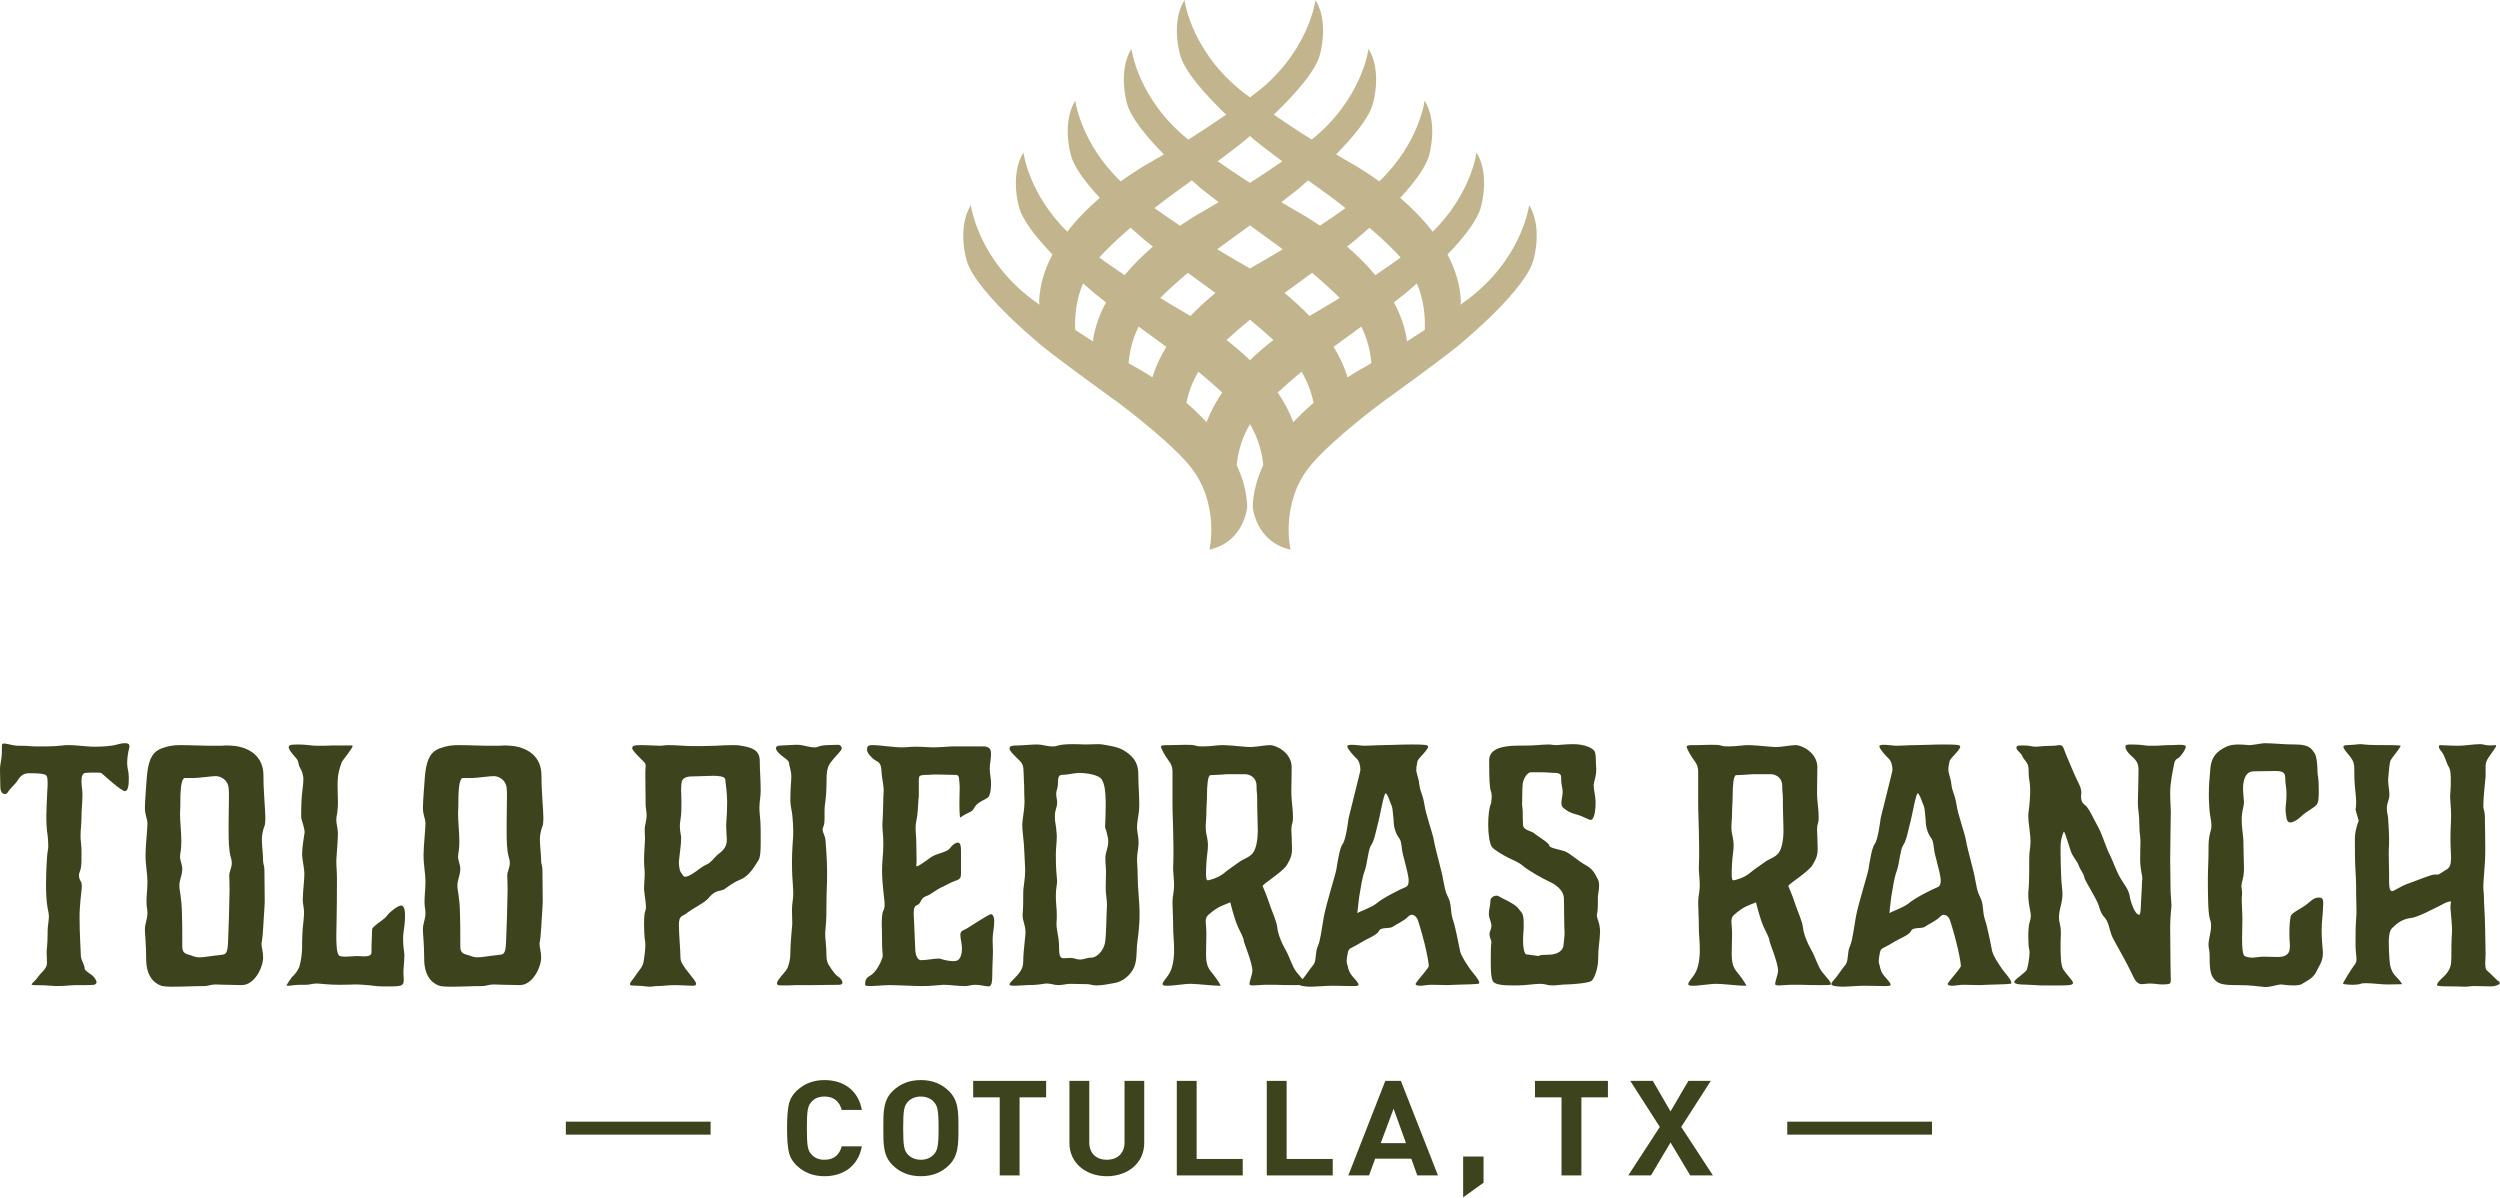 <?xml version="1.0" encoding="UTF-8" standalone="no"?>
<svg xmlns="http://www.w3.org/2000/svg" xmlns:xlink="http://www.w3.org/1999/xlink" xmlns:serif="http://www.serif.com/" width="100%" height="100%" viewBox="0 0 2022 969" xml:space="preserve" style="fill-rule:evenodd;clip-rule:evenodd;stroke-linejoin:round;stroke-miterlimit:1.414;">
    <path d="M666.808,951.325C658.036,951.325 650.647,948.525 644.642,942.947C641.064,939.619 638.869,935.747 637.947,931.458C637.025,927.153 636.564,920.825 636.564,912.447C636.564,904.069 637.025,897.731 637.947,893.436C638.869,889.036 641.064,885.275 644.642,881.947C650.647,876.358 658.036,873.564 666.808,873.564C682.631,873.564 694.292,882.164 697.064,897.731L680.786,897.731C679.047,891.181 674.664,886.881 666.925,886.881C662.536,886.881 659.075,888.169 656.653,890.853C653.303,894.186 652.608,897.625 652.608,912.447C652.608,927.269 653.303,930.703 656.653,934.031C659.075,936.714 662.536,938.008 666.925,938.008C674.664,938.008 679.047,933.714 680.786,927.153L697.064,927.153C694.292,942.731 682.514,951.325 666.808,951.325" style="fill:#3d441d;fill-rule:nonzero;"></path>
    <path d="M755.078,890.968C752.767,888.496 749.189,886.885 744.806,886.885C740.412,886.885 736.717,888.496 734.412,890.968C731.295,894.185 730.484,897.729 730.484,912.446C730.484,927.157 731.295,930.702 734.412,933.918C736.717,936.402 740.412,938.007 744.806,938.007C749.189,938.007 752.767,936.402 755.078,933.918C758.201,930.702 759.123,927.157 759.123,912.446C759.123,897.729 758.201,894.185 755.078,890.968M766.973,942.946C761.201,948.318 754.156,951.324 744.806,951.324C735.451,951.324 728.295,948.318 722.517,942.946C714.206,935.207 714.439,925.652 714.439,912.446C714.439,899.229 714.206,889.674 722.517,881.946C728.295,876.574 735.451,873.563 744.806,873.563C754.156,873.563 761.201,876.574 766.973,881.946C775.284,889.674 775.173,899.229 775.173,912.446C775.173,925.652 775.284,935.207 766.973,942.946" style="fill:#3d441d;fill-rule:nonzero;"></path>
    <path d="M824.623,887.534L824.623,950.678L808.573,950.678L808.573,887.534L787.101,887.534L787.101,874.217L846.101,874.217L846.101,887.534L824.623,887.534Z" style="fill:#3d441d;fill-rule:nonzero;"></path>
    <path d="M895.202,951.325C878.341,951.325 864.952,940.692 864.952,924.469L864.952,874.214L881.002,874.214L881.002,923.936C881.002,932.742 886.541,938.008 895.202,938.008C903.863,938.008 909.518,932.742 909.518,923.936L909.518,874.214L925.452,874.214L925.452,924.469C925.452,940.692 912.057,951.325 895.202,951.325" style="fill:#3d441d;fill-rule:nonzero;"></path>
    <path d="M951.796,950.679L951.796,874.213L967.841,874.213L967.841,937.363L1005.13,937.363L1005.13,950.679L951.796,950.679Z" style="fill:#3d441d;fill-rule:nonzero;"></path>
    <path d="M1024.57,950.679L1024.57,874.213L1040.62,874.213L1040.62,937.363L1077.91,937.363L1077.91,950.679L1024.57,950.679Z" style="fill:#3d441d;fill-rule:nonzero;"></path>
    <path d="M1127.13,896.768L1116.74,924.584L1137.18,924.584L1127.13,896.768ZM1146.3,950.679L1141.45,937.151L1112.23,937.151L1107.28,950.679L1090.53,950.679L1120.44,874.212L1133.03,874.212L1163.04,950.679L1146.3,950.679Z" style="fill:#3d441d;fill-rule:nonzero;"></path>
    <path d="M1183.39,968.393L1183.39,935.427L1199.9,935.427L1199.9,956.582L1183.39,968.393Z" style="fill:#3d441d;fill-rule:nonzero;"></path>
    <path d="M1279.02,887.534L1279.02,950.678L1262.96,950.678L1262.96,887.534L1241.49,887.534L1241.49,874.217L1300.49,874.217L1300.49,887.534L1279.02,887.534Z" style="fill:#3d441d;fill-rule:nonzero;"></path>
    <path d="M1367.05,950.679L1351.12,924.041L1335.3,950.679L1316.94,950.679L1342.46,911.474L1318.56,874.213L1336.81,874.213L1351.12,898.913L1365.55,874.213L1383.68,874.213L1359.78,911.474L1385.41,950.679L1367.05,950.679Z" style="fill:#3d441d;fill-rule:nonzero;"></path>
    <rect x="457.659" y="907.197" width="117.067" height="10.494" style="fill:#3d441d;"></rect>
    <rect x="1445.54" y="907.197" width="117.067" height="10.494" style="fill:#3d441d;"></rect>
    <path d="M3.361,601.358C5.689,601.358 9.822,602.908 13.956,603.163C19.644,603.163 21.194,603.163 23.261,603.424C25.844,603.686 28.172,603.686 30.5,603.686L37.733,603.686C43.161,603.686 45.75,603.424 50.922,602.908C52.467,602.647 53.761,602.647 55.567,602.647C59.45,602.647 64.1,603.163 71.078,603.686C72.889,603.941 75.217,603.941 77.283,603.941C83.744,603.941 90.467,603.163 92.789,602.647C95.117,602.136 97.956,601.097 100.8,601.097C101.578,601.097 102.35,601.097 103.128,601.358C104.167,601.619 104.678,602.391 104.678,603.424C104.678,605.752 102.867,609.113 102.867,617.902C102.867,621.002 104.167,624.363 104.167,628.497C104.167,632.63 104.167,639.869 101.061,639.869C97.956,639.869 83.483,626.43 82.189,625.397C81.678,624.874 79.611,624.874 77.283,624.874C74.439,624.874 71.078,624.874 69.006,625.136C66.683,625.397 65.911,627.98 65.911,631.858C65.911,633.924 66.167,636.247 66.428,638.574C66.683,640.13 66.683,641.68 66.683,643.23C66.683,648.658 65.911,655.119 65.911,660.802C65.911,666.491 65.133,671.402 65.133,676.052C65.133,677.347 65.133,678.897 65.389,680.186C65.911,684.58 65.911,686.652 65.911,689.236L65.911,695.18C65.911,698.797 65.65,702.413 64.617,704.741C64.1,705.78 63.844,707.069 63.844,708.108C63.844,709.652 64.356,711.202 65.389,713.019C65.911,713.791 66.167,715.086 66.167,716.636C66.167,719.991 65.133,725.419 64.617,734.208C64.356,736.797 64.356,739.641 64.356,742.736C64.356,755.147 65.389,770.136 65.389,772.724C65.389,776.597 68.494,780.213 68.494,783.58C69.528,786.163 73.922,787.713 75.989,790.297C77.022,791.586 78.056,793.141 78.056,794.43C78.056,795.463 77.283,796.241 75.989,796.502C74.439,796.758 71.594,796.758 68.756,796.758L61,796.758C57.894,796.758 53.244,797.536 45.233,797.536C39.289,797.019 32.567,796.758 27.656,796.758C26.106,796.758 25.589,796.502 25.589,796.241C25.589,795.463 28.433,793.397 30.239,790.819C32.828,786.936 36.961,784.097 37.733,780.736C37.994,779.958 37.994,779.186 37.994,778.147C37.994,776.341 37.733,774.013 37.733,771.169C37.733,769.619 37.733,768.069 37.994,766.263C38.772,759.024 38.25,753.08 38.772,748.941C39.028,746.358 39.544,743.774 39.544,741.191C39.544,739.641 39.289,738.341 39.028,737.052C38.25,733.43 37.222,727.747 37.222,716.113C37.222,704.486 37.994,690.53 38.772,687.424C39.028,686.397 39.028,685.097 39.028,683.552C39.028,680.447 38.772,676.83 37.994,671.919C37.733,669.33 37.478,665.713 37.478,661.841C37.478,654.863 37.994,646.33 38.25,639.613C38.511,636.769 38.511,634.441 38.511,632.63C38.511,627.98 37.733,626.691 35.411,626.169C32.828,625.652 31.017,625.397 23.261,625.397C17.061,625.397 14.994,630.308 13.694,632.113C12.406,633.924 7.494,638.574 6.206,640.902C5.689,641.941 4.65,642.197 3.878,642.197C2.072,642.197 0.256,640.641 0.256,635.991C0.256,632.113 0,626.691 0,623.069C0,618.674 0.256,619.708 1.033,614.019C1.55,610.663 1.55,608.597 1.55,602.647C1.55,601.619 2.322,601.358 3.361,601.358" style="fill:#3d441d;fill-rule:nonzero;"></path>
    <path d="M145.619,657.445C145.619,665.973 146.653,672.173 146.653,680.962C146.653,687.945 145.619,690.267 145.619,692.856C145.619,696.217 147.425,699.056 147.425,702.934C147.425,706.556 146.136,709.401 145.358,713.273C145.097,714.306 145.097,715.339 145.097,716.373C145.097,720.767 146.908,725.162 147.169,738.862C147.425,746.617 147.425,753.339 147.425,758.762L147.425,765.484C147.425,772.201 151.558,771.428 155.953,773.239C157.769,774.012 159.575,774.273 161.642,774.273C164.742,774.273 168.625,773.501 173.019,772.978C180.508,771.945 182.064,772.723 183.353,769.617C184.642,766.517 184.392,760.317 184.903,749.201C185.419,738.089 185.419,725.678 185.681,719.478C185.681,713.534 185.419,710.689 185.419,708.106C185.419,704.745 187.486,701.901 187.486,698.028C187.486,696.728 187.231,694.923 186.458,692.595C185.164,687.684 184.903,680.189 184.903,672.434L184.903,665.712C184.903,659.251 185.164,651.245 185.164,645.039C185.164,641.939 185.164,639.089 184.903,637.023C184.131,631.084 179.219,627.978 174.825,627.717C171.203,627.717 164.742,628.756 160.864,629.012C158.542,629.273 155.953,629.273 153.886,629.273L149.236,629.273C147.686,629.534 145.875,633.406 145.875,647.878C145.875,650.984 145.875,654.089 145.619,657.445M118.736,628.756C119.775,615.834 122.614,609.373 128.558,606.267C130.631,605.239 136.569,602.651 145.358,602.651C154.147,602.651 164.742,603.162 168.625,603.162L178.958,603.162C180.253,603.162 181.803,602.912 183.353,602.912C185.681,602.912 188.264,603.162 190.592,603.423C194.725,603.939 213.081,607.306 213.081,627.206C213.081,641.678 214.631,654.339 214.631,662.095C214.631,664.945 214.369,667.012 213.853,668.301C212.303,672.173 211.786,676.056 211.786,679.673C212.042,685.873 212.819,691.817 212.819,696.989C212.819,698.284 213.853,700.612 213.853,703.451C213.853,709.401 214.108,720.256 214.108,729.812C214.108,731.367 213.853,732.917 213.853,734.467C213.081,745.839 212.564,757.989 211.786,761.606C211.525,762.123 211.525,762.895 211.525,763.417C211.525,766.517 212.819,769.617 212.819,774.528C212.819,782.028 206.103,796.756 195.503,796.756C178.703,796.501 176.636,796.239 174.308,796.239C172.758,796.239 170.947,796.501 168.881,797.017C167.586,797.278 166.558,797.534 165.519,797.534C155.953,797.534 149.492,798.051 138.381,798.051C135.281,798.051 132.953,797.795 131.397,797.534C127.264,796.501 118.219,792.106 118.219,775.567C118.219,763.417 117.186,756.178 117.186,751.528C117.186,747.134 119.253,743.512 119.253,738.345C119.253,735.762 118.475,733.178 118.475,729.301C118.475,724.906 119.253,718.701 119.253,712.756C119.253,711.206 118.997,709.651 118.997,708.106C118.219,699.056 117.703,698.028 117.703,691.306C117.703,684.584 119.253,670.367 119.253,666.234C119.253,662.095 117.186,658.995 117.186,653.567C117.186,648.139 118.475,632.628 118.736,628.756" style="fill:#3d441d;fill-rule:nonzero;"></path>
    <path d="M238.669,612.214C235.564,608.858 233.497,605.753 233.497,604.458C233.497,602.908 234.275,602.136 240.997,602.136C247.714,602.136 252.369,603.164 255.725,603.164C259.086,603.164 266.069,603.164 269.686,602.908L284.158,602.908C284.931,602.908 285.192,602.908 285.192,603.425C285.192,604.203 283.642,606.531 280.797,610.403C276.403,616.347 276.664,615.058 275.114,620.225C273.558,625.397 273.042,628.242 273.042,635.219C273.042,639.869 273.303,644.519 273.303,648.658C273.303,650.725 273.303,652.792 273.042,654.342C273.042,657.186 272.008,660.025 272.008,662.869C272.008,667.008 273.303,670.108 273.303,673.725C273.303,679.414 272.531,687.169 272.269,692.081C272.269,693.631 272.008,694.925 272.008,696.214C272.008,700.608 272.531,705.003 272.531,710.947C272.531,740.931 272.008,749.975 272.008,756.181C272.008,762.381 272.008,772.203 274.853,773.236C275.886,773.497 277.181,773.753 278.992,773.753C282.347,773.753 286.742,773.236 288.553,773.236C289.586,773.236 292.169,773.497 294.497,773.497C297.597,773.497 300.442,772.975 300.442,770.397C300.442,760.575 300.958,756.436 300.958,752.042C300.958,751.264 301.219,750.497 303.025,748.942C306.642,745.581 311.036,743.514 313.364,740.153C315.692,737.053 322.153,732.403 324.219,732.403C326.286,732.403 327.581,734.469 327.581,740.414C327.581,746.614 327.064,748.425 326.286,754.886C326.031,756.436 326.031,758.247 326.031,759.797C326.031,764.708 326.803,769.358 327.064,771.947C327.064,777.631 326.286,782.803 326.286,786.419C326.286,788.742 326.547,790.814 326.547,792.625C326.547,794.431 326.286,795.725 325.253,796.503C323.708,797.792 319.314,797.792 314.397,797.792L309.486,797.792C302.769,797.792 302.769,797.019 293.719,796.503C290.625,796.242 288.808,796.242 287.003,796.242C283.642,796.242 281.575,796.503 275.114,796.503C265.547,796.503 261.675,795.725 256.503,795.464C251.847,795.464 251.075,796.503 247.458,796.503L242.803,796.503C238.925,796.503 235.053,797.281 232.986,797.281C232.464,797.281 231.947,797.019 231.686,797.019C231.431,797.019 235.825,790.558 236.081,790.297C238.408,788.231 241.253,784.869 242.286,781.253C243.319,777.886 244.353,771.169 244.353,766.514L244.353,762.642C244.353,758.764 244.608,754.114 244.869,750.497C245.131,747.392 245.908,742.219 245.908,737.825C245.908,733.953 244.869,731.108 244.869,728.008C244.869,721.547 246.164,711.981 246.164,707.331C246.164,701.386 244.353,695.697 244.353,690.531C244.353,685.358 246.164,674.503 246.425,672.953C246.425,670.886 244.353,664.169 243.842,662.353C243.581,661.842 243.581,660.803 243.581,658.997C243.581,656.669 243.581,653.308 243.842,647.625C244.097,641.419 245.386,634.958 245.386,630.308C245.386,629.269 245.386,628.497 245.131,627.719C244.353,623.325 243.581,623.069 242.286,620.225C240.997,617.386 242.025,615.831 238.669,612.214" style="fill:#3d441d;fill-rule:nonzero;"></path>
    <path d="M370.484,657.445C370.484,665.973 371.517,672.173 371.517,680.962C371.517,687.945 370.484,690.267 370.484,692.856C370.484,696.217 372.289,699.056 372.289,702.934C372.289,706.556 371.001,709.401 370.223,713.273C369.962,714.306 369.962,715.339 369.962,716.373C369.962,720.767 371.773,725.162 372.034,738.862C372.289,746.617 372.289,753.339 372.289,758.762L372.289,765.484C372.289,772.201 376.423,771.428 380.817,773.239C382.634,774.012 384.439,774.273 386.506,774.273C389.606,774.273 393.489,773.501 397.884,772.978C405.373,771.945 406.928,772.723 408.217,769.617C409.506,766.517 409.256,760.317 409.767,749.201C410.284,738.089 410.284,725.678 410.545,719.478C410.545,713.534 410.284,710.689 410.284,708.106C410.284,704.745 412.351,701.901 412.351,698.028C412.351,696.728 412.095,694.923 411.323,692.595C410.028,687.684 409.767,680.189 409.767,672.434L409.767,665.712C409.767,659.251 410.028,651.245 410.028,645.039C410.028,641.939 410.028,639.089 409.767,637.023C408.995,631.084 404.084,627.978 399.689,627.717C396.067,627.717 389.606,628.756 385.728,629.012C383.406,629.273 380.817,629.273 378.751,629.273L374.101,629.273C372.551,629.534 370.739,633.406 370.739,647.878C370.739,650.984 370.739,654.089 370.484,657.445M343.601,628.756C344.639,615.834 347.478,609.373 353.423,606.267C355.495,605.239 361.434,602.651 370.223,602.651C379.012,602.651 389.606,603.162 393.489,603.162L403.823,603.162C405.117,603.162 406.667,602.912 408.217,602.912C410.545,602.912 413.128,603.162 415.456,603.423C419.589,603.939 437.945,607.306 437.945,627.206C437.945,641.678 439.495,654.339 439.495,662.095C439.495,664.945 439.234,667.012 438.717,668.301C437.167,672.173 436.651,676.056 436.651,679.673C436.906,685.873 437.684,691.817 437.684,696.989C437.684,698.284 438.717,700.612 438.717,703.451C438.717,709.401 438.973,720.256 438.973,729.812C438.973,731.367 438.717,732.917 438.717,734.467C437.945,745.839 437.428,757.989 436.651,761.606C436.389,762.123 436.389,762.895 436.389,763.417C436.389,766.517 437.684,769.617 437.684,774.528C437.684,782.028 430.967,796.756 420.367,796.756C403.567,796.501 401.501,796.239 399.173,796.239C397.623,796.239 395.812,796.501 393.745,797.017C392.451,797.278 391.423,797.534 390.384,797.534C380.817,797.534 374.356,798.051 363.245,798.051C360.145,798.051 357.817,797.795 356.262,797.534C352.128,796.501 343.084,792.106 343.084,775.567C343.084,763.417 342.051,756.178 342.051,751.528C342.051,747.134 344.117,743.512 344.117,738.345C344.117,735.762 343.339,733.178 343.339,729.301C343.339,724.906 344.117,718.701 344.117,712.756C344.117,711.206 343.862,709.651 343.862,708.106C343.084,699.056 342.573,698.028 342.573,691.306C342.573,684.584 344.117,670.367 344.117,666.234C344.117,662.095 342.051,658.995 342.051,653.567C342.051,648.139 343.339,632.628 343.601,628.756" style="fill:#3d441d;fill-rule:nonzero;"></path>
    <path d="M553.996,709.138C555.802,709.138 558.391,707.849 560.718,706.293C564.591,703.966 565.885,701.899 571.829,699.06C575.191,697.504 576.485,694.921 580.357,691.304C584.235,688.46 585.529,687.171 587.079,683.804C587.596,682.516 587.857,680.966 587.857,679.16C587.857,676.316 587.341,672.949 587.341,666.749C587.857,660.027 588.118,655.377 588.118,648.399C588.118,641.421 586.818,632.888 586.563,630.31C586.302,627.721 580.102,627.466 576.741,627.466C573.379,627.466 563.563,627.982 559.424,627.982C555.285,627.982 552.191,629.271 551.413,632.116C551.152,633.404 550.891,635.732 550.891,638.321C550.891,641.938 551.152,646.071 551.152,648.654C551.152,653.31 551.152,658.482 550.379,662.871C550.118,664.682 549.863,666.488 549.863,668.043C549.863,670.366 550.118,672.693 550.641,675.277C550.891,676.054 550.891,677.343 550.891,678.382C550.891,683.032 549.863,689.238 549.341,694.41C549.341,695.438 549.085,696.477 549.085,697.249C549.085,700.349 549.602,704.743 551.413,706.554C551.413,706.554 552.707,709.138 553.996,709.138M518.068,613.504C513.413,608.854 511.346,606.266 511.346,605.238C511.346,603.427 512.124,602.649 518.329,602.649C524.268,602.649 530.479,603.166 534.352,603.166C535.902,603.166 537.452,602.649 540.813,602.649C546.496,602.649 555.035,603.427 559.679,603.427C565.885,603.427 572.346,603.427 579.068,603.166C583.202,602.91 587.857,602.649 592.252,602.649C594.835,602.649 597.163,602.649 599.485,603.166C605.429,604.199 614.479,605.493 614.479,615.054C614.479,621.777 615.252,631.86 615.252,639.61C615.252,644.004 614.218,648.399 614.218,653.31C614.218,657.182 614.741,660.288 614.991,664.421C615.252,668.816 615.252,672.177 615.252,680.449C615.252,686.132 615.252,693.371 613.185,696.216C611.118,699.06 606.724,708.104 599.229,711.204C591.735,714.31 588.368,717.666 585.791,719.216C583.202,720.771 579.841,719.993 575.963,723.354C572.091,726.716 573.641,726.971 567.435,730.849C561.235,734.721 557.874,736.538 555.035,738.866C552.191,741.193 549.085,740.154 549.085,747.91C549.085,755.66 550.379,768.843 550.379,775.043C550.379,781.249 563.041,792.36 563.041,795.727C563.041,797.016 561.752,797.277 559.941,797.277C556.324,797.277 550.641,796.754 546.496,796.754C540.035,796.754 536.163,797.532 531.768,797.532C528.663,797.532 527.891,798.049 525.568,798.049C522.718,798.049 520.135,797.277 515.741,797.277C513.157,797.277 511.868,797.016 510.829,797.016C510.057,797.016 509.541,796.754 509.541,795.982C509.541,794.177 511.868,792.621 514.713,787.966C516.518,785.127 520.135,782.027 520.652,777.116C521.174,773.238 521.946,769.104 521.946,764.71C521.946,763.421 521.946,762.121 521.691,760.832C521.174,757.732 520.913,752.304 520.913,747.393C520.913,742.482 521.174,738.088 521.946,736.799C522.202,736.021 522.463,734.982 522.463,733.693C522.463,730.332 521.429,725.166 521.174,721.543C520.913,720.51 520.913,719.216 520.913,718.182C520.913,714.821 521.429,710.949 521.429,706.554C521.429,703.454 520.913,700.349 520.913,696.477C520.913,690.527 521.429,684.843 521.691,678.382C521.691,675.793 521.429,673.727 521.429,671.143C521.429,667.266 522.979,663.904 522.979,659.51C522.979,656.671 522.463,654.604 522.202,652.016C521.946,632.116 521.946,629.271 521.946,626.943C521.946,624.621 521.946,622.549 522.202,619.449C522.202,617.127 521.174,616.61 518.068,613.504" style="fill:#3d441d;fill-rule:nonzero;"></path>
    <path d="M633.553,612.214C630.709,610.147 628.381,607.819 627.864,606.269C627.609,605.753 627.609,605.492 627.609,604.975C627.609,603.942 628.637,602.908 632.514,602.908C636.137,602.908 640.787,602.386 644.664,602.386C649.837,602.386 653.97,604.458 658.626,604.458C659.653,604.458 660.431,604.458 660.948,604.203C662.498,603.425 666.114,602.647 669.22,602.647C672.837,602.647 675.164,602.386 677.748,602.386C679.298,602.386 680.331,602.908 680.853,605.236C681.109,606.781 675.164,612.214 672.064,616.347C668.959,620.481 668.442,624.103 668.442,634.703C668.442,645.297 666.892,650.986 666.892,654.864L666.892,660.547C666.892,663.647 666.892,666.747 665.859,668.814C665.603,669.592 665.342,670.108 665.342,670.886C665.342,673.469 667.409,676.053 667.67,679.675C667.926,684.069 668.959,694.147 668.959,705.519C668.959,716.892 668.442,722.575 668.442,730.075C668.442,737.569 668.442,744.286 667.67,751.264C667.67,752.303 667.409,753.336 667.409,754.631C667.409,760.053 668.442,765.486 668.442,772.975C668.442,776.597 669.481,779.186 669.998,779.958C670.509,780.736 674.903,788.231 677.748,789.781C679.559,790.814 681.364,793.136 681.364,794.692C681.364,795.725 680.592,796.503 678.787,796.503C673.87,796.503 661.72,796.758 656.559,796.758L643.376,796.758C640.787,797.019 636.909,797.019 630.709,797.019C629.414,796.758 628.381,796.503 628.381,795.464C628.381,794.692 628.637,793.914 629.676,792.364C632.003,788.742 636.137,785.386 637.17,782.281C638.203,779.442 639.237,775.819 639.237,771.169C639.237,762.642 640.531,751.786 640.787,747.131C640.787,742.481 640.531,739.381 640.531,736.275C640.531,730.847 641.559,727.231 641.559,723.614C641.559,721.286 641.559,718.958 641.309,717.153L641.309,716.114C641.048,713.531 640.531,705.781 640.531,696.475C640.531,692.081 640.787,687.425 641.048,683.031C641.559,677.864 641.559,674.503 641.559,671.919C641.559,667.786 641.309,665.975 641.048,661.842C640.787,656.153 639.237,652.792 639.237,646.847C639.237,636.769 640.014,632.631 640.014,627.981C640.014,623.325 638.203,619.192 638.203,617.386C638.203,615.569 636.398,614.281 633.553,612.214" style="fill:#3d441d;fill-rule:nonzero;"></path>
    <path d="M707.729,614.796C705.14,613.246 701.268,608.857 701.268,606.785C701.268,603.941 701.523,602.646 705.662,602.646C712.123,602.646 722.457,604.463 729.696,604.463C733.312,604.463 736.673,603.941 740.034,603.941C742.618,603.941 744.946,603.941 753.99,604.463C759.162,604.463 765.884,603.941 770.018,603.685L794.312,603.685C796.123,603.685 797.673,603.685 798.451,604.202C799.74,604.974 801.551,605.235 801.551,609.885C801.551,614.018 800.518,617.641 800.518,621.518C800.518,626.429 801.551,629.529 801.551,632.629C801.551,637.024 801.296,640.385 800.257,643.229C799.223,646.074 795.346,646.591 791.212,649.691C787.073,652.791 788.373,655.118 784.234,656.929C780.096,658.735 776.479,661.324 776.479,661.324C776.479,661.324 775.962,658.735 775.962,649.168C775.962,644.007 776.218,640.129 776.218,636.507C775.701,630.563 775.962,627.463 774.151,626.946C773.634,626.691 772.346,626.691 770.534,626.691C767.173,626.691 762.262,626.429 758.129,626.429L755.29,626.429C749.34,626.946 746.24,626.429 744.173,627.463C743.396,627.979 743.134,629.013 743.134,630.824L743.134,644.263C743.134,645.035 742.879,645.552 742.879,646.329C742.362,653.313 742.362,658.218 741.068,664.424C740.551,666.752 740.551,668.557 740.551,670.368C740.551,673.724 741.068,676.568 741.068,680.707C741.068,684.841 741.329,690.529 741.329,694.924C741.329,696.991 741.329,698.796 741.068,699.835C741.068,700.346 741.068,700.607 741.59,700.607C743.396,700.607 749.34,695.702 753.734,692.857C758.907,689.752 765.884,689.491 768.468,685.874C770.279,683.291 772.862,681.485 774.673,681.485C775.446,681.485 775.701,681.741 776.218,682.257C777.257,683.552 777.257,686.135 777.257,690.268L777.257,706.035C777.257,709.913 776.74,710.952 773.123,712.241C767.951,714.046 766.14,715.602 761.49,717.668C756.834,719.735 752.962,723.613 748.823,724.902C744.684,726.196 744.946,730.852 742.101,731.879C739.779,732.657 739.001,734.207 739.001,739.379C739.001,740.929 739.262,742.479 739.262,744.546L740.29,768.329C740.29,768.329 740.551,776.079 744.684,776.596C749.596,776.596 755.029,775.307 758.646,775.307C759.423,775.307 760.451,775.307 760.973,775.563C763.04,776.341 767.69,777.374 771.051,777.374C772.601,777.374 773.896,777.118 774.673,776.596C776.74,775.307 778.029,771.685 778.029,767.291C778.029,762.641 776.74,759.541 776.74,756.179C776.74,754.368 777.257,753.335 778.807,752.563C781.912,751.263 786.301,748.168 790.44,745.579C794.573,742.996 800.518,739.379 801.551,739.379C802.323,739.379 804.14,740.668 804.14,745.063C804.14,750.235 802.84,754.885 802.84,759.802C802.84,763.935 803.101,767.291 803.101,769.879C803.101,774.529 802.584,779.702 802.584,787.196C802.584,794.691 802.062,796.502 800.518,797.535C800.257,797.791 799.996,797.791 799.484,797.791C797.418,797.791 793.023,796.502 788.884,796.502C785.784,796.502 783.201,797.535 780.357,797.535C774.929,797.535 767.69,796.502 763.04,796.502C755.29,797.018 753.734,797.535 745.207,797.535C738.484,797.535 727.112,796.757 718.84,796.757C716.773,796.757 714.707,797.018 713.157,797.018C709.018,797.279 706.434,797.535 704.368,797.535C701.523,797.535 699.718,797.279 699.718,796.502C699.718,793.657 699.973,791.068 703.59,789.263C708.246,786.674 711.346,780.213 712.379,777.885C713.668,775.046 713.929,774.013 713.929,772.724C713.929,770.913 713.412,768.585 713.412,761.346C713.412,751.785 713.157,749.718 713.157,747.391C713.157,743.257 713.412,738.085 714.446,736.535C715.223,735.246 715.484,733.691 715.484,731.624C715.484,728.263 714.707,724.391 714.446,720.768C713.929,715.085 713.412,710.429 713.412,703.452C713.412,696.474 714.446,690.791 714.446,682.257C714.446,675.541 713.668,672.174 713.668,666.491C713.668,665.196 713.929,663.646 713.929,661.841C714.446,652.791 714.19,647.879 714.707,639.613C714.707,634.179 713.157,629.013 712.896,623.324C712.64,616.863 710.312,616.346 707.729,614.796" style="fill:#3d441d;fill-rule:nonzero;"></path>
    <path d="M854.479,672.696C854.479,673.984 854.74,675.023 854.74,676.312C854.74,681.223 853.962,685.873 853.962,691.307C853.962,703.451 854.479,705.518 854.996,712.496C854.996,715.862 853.962,717.929 853.962,724.901C853.962,730.073 854.74,735.246 854.74,739.896C854.74,741.962 854.74,743.773 854.479,747.129C854.479,752.562 856.546,757.99 856.546,765.223C856.546,772.462 857.062,775.046 860.423,775.046C863.007,774.79 865.073,774.79 866.368,774.79C868.951,774.79 870.246,776.079 873.601,776.079C876.446,776.079 879.034,774.529 882.651,774.529C887.562,774.529 892.734,768.329 893.762,762.384C894.801,756.179 894.801,739.896 895.318,732.14C895.318,727.49 894.284,723.096 894.284,718.184C894.284,714.307 894.54,709.396 894.54,705.001C894.54,701.901 894.023,698.796 894.023,693.884C894.023,689.49 896.351,685.618 896.351,680.707C896.351,676.051 893.762,669.079 893.762,669.079C893.762,669.079 894.284,659.512 894.284,651.246L894.284,647.362C894.023,639.612 893.507,634.701 891.179,630.562C889.112,626.946 880.062,625.134 872.057,625.134C866.368,625.651 863.523,626.69 859.134,626.69C854.74,626.69 856.029,632.112 855.518,635.734C855.257,638.323 854.218,639.351 854.218,642.196C854.218,643.229 854.479,644.523 854.74,646.329C854.996,647.362 854.996,648.401 854.996,649.173C854.996,653.312 853.19,654.862 853.19,660.029C853.19,666.234 853.962,665.457 854.479,672.696M829.146,757.734C829.407,756.434 829.407,755.146 829.407,754.112C829.407,747.907 827.079,745.323 827.079,739.896C827.596,733.951 827.596,729.04 827.596,722.323C827.596,716.373 829.146,712.757 829.146,702.934C828.634,693.884 828.634,690.012 828.118,682.773C827.596,676.829 826.818,671.407 826.818,666.751C826.818,665.712 827.079,664.423 827.079,663.39C827.596,658.734 828.634,653.829 828.634,648.14C828.373,641.94 828.373,640.39 828.373,638.573C828.373,636.768 828.373,635.218 828.118,631.084C827.596,623.068 828.634,619.19 825.012,615.573C821.396,611.951 816.484,607.557 816.484,605.49C816.484,603.423 818.29,602.907 823.462,602.907C827.079,602.907 834.057,602.134 838.973,602.134C842.846,602.134 846.723,603.684 851.123,603.684C852.673,603.684 853.962,603.684 854.996,603.162C857.062,602.39 861.718,601.873 867.401,601.873C869.468,601.873 871.796,601.873 877.74,602.134C882.14,602.134 884.718,601.873 887.562,601.873C888.851,601.873 890.146,601.873 891.696,602.134C897.384,603.162 904.362,603.94 909.529,607.301C914.701,610.662 920.646,615.318 920.646,625.912C920.646,633.923 921.423,642.457 921.423,649.69C921.423,652.012 921.423,654.34 921.162,656.407C920.384,662.096 919.612,665.712 919.612,669.334C919.612,672.951 920.907,676.568 920.907,681.484C920.907,685.873 919.612,690.268 919.612,695.44C919.612,698.54 920.129,701.384 920.129,708.107C920.129,718.184 921.684,728.523 921.684,739.379C921.684,750.234 920.129,759.54 919.612,764.451C919.096,769.357 919.873,778.407 916.251,784.351C912.634,790.296 907.207,793.912 902.04,794.951C896.868,795.979 890.923,797.018 886.784,797.018C883.168,797.018 881.879,795.979 879.29,795.979C873.09,795.979 869.207,795.729 865.596,795.729C862.49,795.729 859.39,796.757 856.029,796.757C852.673,796.757 850.084,795.468 846.723,795.468C845.951,795.468 844.912,795.468 844.14,795.729C838.196,796.757 832.768,796.757 830.184,796.757C828.634,796.757 823.979,797.279 820.618,797.279C818.29,797.279 816.484,797.018 816.484,796.24C816.484,795.207 818.034,793.657 821.396,790.296C826.568,785.123 827.596,781.507 827.596,777.373C827.596,773.24 828.118,767.29 829.146,757.734" style="fill:#3d441d;fill-rule:nonzero;"></path>
    <path d="M990.178,706.034C993.794,702.934 997.672,700.607 1001.81,697.507C1005.94,694.407 1010.59,693.634 1013.44,689.751C1016.28,685.873 1017.31,678.123 1017.31,671.918C1017.31,666.49 1016.8,658.223 1016.8,645.551C1016.8,641.162 1016.28,640.901 1016.28,635.473C1016.28,629.012 1011.12,626.168 1006.97,626.168L992.761,626.168C988.628,626.429 981.906,626.946 979.061,626.946C976.733,626.946 976.217,636.507 976.217,642.712C976.217,649.173 975.706,651.757 975.706,658.223C975.706,662.096 975.189,665.196 975.189,668.818C975.189,671.407 975.444,673.729 976.217,676.829C976.733,679.157 976.994,681.484 976.994,683.551C976.994,688.201 975.956,692.596 975.706,698.54C975.444,702.162 975.444,705.001 975.444,707.073C975.444,710.173 975.706,711.979 976.733,711.979C978.544,711.979 986.039,709.651 990.178,706.034M1027.39,732.918C1028.42,736.273 1032.57,745.062 1033.08,750.234C1033.6,755.407 1036.71,763.157 1039.81,768.329C1042.9,773.501 1044.97,781.507 1048.58,786.162C1052.47,791.073 1055.57,793.912 1055.57,795.729C1055.57,796.24 1055.57,796.501 1055.05,796.501C1054.02,796.757 1051.18,796.757 1047.56,796.757C1042.65,796.757 1036.44,796.757 1031.79,796.501L1022.74,796.501C1019.89,796.501 1016.28,797.018 1013.69,797.018C1011.88,797.018 1010.59,796.757 1010.59,795.979C1010.59,793.14 1012.92,788.229 1012.92,785.123C1012.92,778.407 1005.94,762.384 1005.94,760.829C1005.94,758.762 1003.1,753.596 1001.29,749.718C998.189,742.996 995.089,729.812 995.089,729.812C988.628,732.401 985.261,733.434 979.839,737.829C976.733,740.412 975.189,741.19 975.189,745.579C975.189,746.618 975.444,747.651 975.444,748.946C975.706,751.784 975.706,754.112 975.706,756.434C975.706,761.09 975.444,765.484 975.444,771.684C975.444,780.99 977.511,783.579 981.128,787.968C984.744,792.362 987.333,797.018 987.333,797.279C978.8,797.279 970.533,795.729 961.489,795.729C960.711,795.729 959.678,795.979 958.383,795.979C952.7,796.501 948.044,797.279 944.428,797.279C943.133,797.279 942.106,797.279 941.328,797.018C940.55,796.757 940.294,796.501 940.294,795.979C940.294,794.173 943.394,791.073 945.2,788.229C947.528,784.612 949.083,779.962 949.594,770.912L949.594,766.779C949.594,760.573 948.822,757.212 948.822,748.168C948.822,741.446 948.306,734.723 948.306,729.557C948.306,725.162 949.594,721.029 949.594,716.112C949.594,712.24 949.083,708.107 948.822,702.934C949.083,698.279 949.083,691.818 949.083,684.846C948.822,665.457 948.306,657.707 948.306,649.173L948.306,623.323C948.306,623.323 948.306,619.19 945.461,615.573C942.617,611.951 939,605.49 939,603.94C939,602.912 940.806,602.651 943.911,602.651L947.267,602.651C950.111,602.651 954.506,602.39 958.639,602.39C961.744,602.39 965.106,602.39 967.428,603.162C968.983,603.684 971.05,603.684 973.117,603.684C978.8,603.684 985.261,602.651 988.111,602.651C991.983,602.651 998.961,603.162 1006.72,603.94C1008.01,603.94 1009.04,604.201 1010.34,604.201C1016.8,604.201 1022.49,602.651 1027.13,602.651C1032.57,602.651 1044.71,609.112 1044.71,620.484C1044.71,628.24 1044.45,633.929 1044.45,639.09C1044.45,641.679 1044.45,644.262 1044.71,646.851C1045.23,652.012 1045.74,656.668 1045.74,660.546C1045.74,662.618 1045.74,664.168 1045.23,665.712C1044.71,667.262 1044.45,669.334 1044.45,671.146C1044.45,673.212 1044.71,675.023 1044.71,676.829C1044.71,678.123 1044.97,685.357 1044.97,686.396C1044.97,691.818 1043.94,694.146 1040.84,699.573C1037.73,705.001 1021.19,715.084 1021.19,716.634C1021.19,716.634 1024.29,723.351 1027.39,732.918" style="fill:#3d441d;fill-rule:nonzero;"></path>
    <path d="M1113.98,668.041C1111.91,676.313 1111.4,679.935 1108.82,683.807C1106.48,687.685 1105.98,697.768 1103.9,703.968C1101.58,710.174 1100.8,716.891 1099.25,725.679C1098.21,733.691 1097.69,739.379 1097.95,738.602C1098.48,737.574 1109.07,734.207 1113.46,730.591C1117.34,726.968 1131.3,719.735 1136.46,717.668C1138.54,716.891 1139.31,715.085 1139.31,712.757C1139.57,709.135 1137.24,701.385 1135.69,694.924C1132.59,684.329 1134.4,680.963 1131.04,677.091C1128.45,673.213 1127.16,668.302 1127.16,663.391C1126.64,658.479 1126.38,653.568 1125.62,651.757C1124.58,649.946 1122.25,641.679 1120.7,641.679C1119.15,641.679 1116.3,659.774 1113.98,668.041M1093.3,602.391C1096.66,602.391 1101.32,603.163 1103.64,603.163C1107.78,603.163 1113.21,602.646 1119.15,602.646C1125.35,602.646 1133.11,602.135 1141.38,602.135C1152.49,602.135 1155.07,602.391 1155.07,603.941C1155.07,605.491 1151.98,608.857 1148.88,612.213C1146.54,615.057 1146.54,614.541 1146.04,617.902C1146.04,618.413 1145.78,618.929 1145.78,619.452C1145.52,620.479 1145.52,621.002 1145.52,621.779C1145.25,625.396 1147.07,627.718 1147.84,633.668C1148.62,640.902 1150.43,641.163 1151.98,650.207C1153.27,659.252 1158.44,672.696 1159.73,679.674C1160.76,686.652 1166.7,706.557 1167.23,711.718C1168.52,716.891 1168.26,719.735 1171.1,725.418C1174.2,731.113 1172.91,737.052 1174.98,743.513C1177.3,749.974 1179.89,764.707 1180.92,769.357C1182.22,774.013 1186.09,779.441 1189.2,784.096C1192.04,787.713 1196.44,792.624 1196.44,794.691C1196.44,795.207 1196.18,795.724 1195.39,795.724C1191.52,796.241 1180.15,796.241 1170.84,796.757C1166.96,796.757 1162.83,796.502 1158.96,796.502C1157.15,796.502 1155.59,796.502 1153.78,796.757C1151.98,797.018 1150.17,797.279 1148.88,797.279C1146.29,797.279 1144.74,796.757 1144.99,795.724C1144.99,795.468 1145.25,794.952 1145.52,794.691C1146.8,792.624 1155.33,783.057 1155.59,781.507C1155.59,779.963 1155.07,776.079 1153.52,768.846C1151.98,761.607 1148.62,749.718 1147.07,745.063C1146.29,742.224 1144.22,739.896 1141.9,739.896C1140.86,739.896 1139.83,740.413 1138.8,741.446C1135.69,744.802 1129.49,747.391 1126.64,749.457C1124.06,751.524 1116.57,749.457 1115.27,753.079C1113.21,756.696 1107.27,758.246 1099.77,762.896C1092.27,767.552 1090.72,766.263 1089.95,771.424C1089.43,774.274 1089.16,775.818 1089.16,777.374C1089.16,778.663 1089.43,779.702 1089.95,780.991C1090.46,783.579 1090.98,786.674 1095.12,791.074C1097.19,793.396 1098.99,795.468 1098.74,796.502C1098.74,797.018 1098.48,797.018 1097.95,797.279C1097.19,797.535 1095.37,797.535 1093.3,797.535C1089.16,797.535 1082.97,797.279 1077.79,797.279C1071.85,797.279 1064.35,798.046 1059.19,798.046C1057.89,798.046 1056.87,797.791 1055.82,797.791C1052.98,797.535 1050.66,797.018 1050.91,795.724C1050.91,795.207 1051.43,794.174 1052.47,793.141C1055.82,789.518 1059.45,783.579 1062.55,779.963C1064.87,776.341 1063.58,769.879 1065.9,765.224C1067.98,760.574 1068.74,752.563 1070.82,740.929C1073.14,729.296 1080.13,707.585 1080.9,702.935C1081.67,698.279 1083.48,685.874 1085.82,682.774C1088.65,679.674 1090.72,661.841 1090.72,661.841C1099.77,625.135 1100.28,623.846 1100.28,622.552C1100.28,618.929 1099.25,615.318 1096.93,613.246C1094.59,610.924 1089.95,606.007 1089.69,603.685C1089.69,602.646 1091.24,602.391 1093.3,602.391" style="fill:#3d441d;fill-rule:nonzero;"></path>
    <path d="M1262.85,649.171C1262.85,646.588 1263.89,643.743 1263.89,640.388C1263.89,637.282 1262.59,634.954 1262.59,628.238C1262.59,624.099 1256.4,625.399 1253.03,624.877C1250.96,624.621 1247.35,624.621 1244.5,624.621L1238.04,624.621C1235.98,624.621 1232.61,628.238 1231.58,633.666C1231.06,639.349 1231.32,643.743 1231.06,650.982L1231.58,655.893C1231.58,659.249 1231.58,663.904 1231.84,667.527C1232.1,671.404 1238.82,672.177 1240.88,673.988C1242.69,675.793 1253.03,681.738 1253.03,683.804C1253.03,685.871 1260.79,686.91 1265.44,688.46C1269.83,690.016 1275.78,695.954 1282.24,699.571C1288.96,703.193 1290.25,707.332 1292.33,711.204C1293.09,712.493 1293.35,714.31 1293.35,716.116C1293.35,719.477 1292.59,723.099 1292.33,725.677L1292.33,732.399C1292.33,734.721 1292.06,737.049 1291.8,738.866C1291.54,739.377 1291.54,739.638 1291.54,740.154C1291.54,743.26 1294.13,746.354 1294.13,753.854C1293.88,761.604 1292.59,766.516 1292.59,775.821C1292.59,783.316 1289.48,791.588 1287.15,793.399C1284.56,795.204 1270.87,796.243 1266.48,796.243C1263.38,796.243 1259.5,797.016 1255.61,797.016C1253.55,797.016 1251.74,796.754 1250.19,796.243C1248.9,795.982 1247.35,795.727 1245.8,795.727C1240.63,795.727 1233.9,797.016 1227.19,797.016C1218.4,797.016 1210.65,797.016 1207.8,794.177C1205.74,791.588 1205.74,783.06 1205.74,777.632C1205.74,773.754 1205.74,763.932 1206.25,761.866C1206.25,760.577 1204.7,758.249 1204.7,755.404C1204.7,753.338 1206.25,751.527 1206.25,748.943C1206.25,745.582 1204.18,742.738 1204.18,739.116C1204.18,735.76 1205.48,731.882 1205.48,728.26C1205.48,726.454 1207.8,724.388 1210.39,724.388C1211.16,724.388 1211.94,724.649 1212.71,725.166C1215.55,726.971 1218.14,727.749 1222.79,730.588C1227.96,733.432 1229,736.277 1231.06,738.604C1232.1,740.416 1232.35,743.51 1232.35,746.877L1232.35,750.749C1232.1,755.143 1231.84,755.66 1231.84,761.093C1231.84,766.516 1232.88,771.949 1234.69,771.949C1236.24,771.949 1243.48,773.238 1244.5,773.238C1244.5,772.977 1245.03,772.204 1252,772.204C1261.56,772.204 1263.89,767.554 1264.4,765.488C1264.66,762.643 1265.44,758.504 1265.44,754.116C1265.44,753.077 1265.19,752.043 1265.19,748.682C1265.19,742.999 1264.92,734.721 1264.92,727.232C1264.92,718.96 1256.4,714.566 1252.51,712.754C1248.38,710.949 1236.75,704.488 1232.1,700.61C1227.71,696.732 1222.79,695.438 1219.18,693.371C1215.29,691.304 1208.84,687.688 1206.76,685.099C1204.7,682.516 1203.66,674.504 1203.66,667.01C1203.66,659.51 1204.44,653.049 1206,649.693C1206.25,647.104 1206.5,645.554 1206.5,644.26C1206.5,642.71 1206.25,641.416 1206,640.388C1204.7,637.021 1204.44,630.304 1204.44,614.799C1204.44,604.199 1218.92,603.427 1224.34,603.166C1229.51,602.91 1237.53,603.166 1243.21,602.649C1246.58,602.388 1250.19,602.132 1252.78,602.132C1254.85,602.132 1256.4,602.649 1258.46,602.649C1260.79,602.649 1265.96,601.871 1272.42,601.871C1280.95,601.871 1288.7,604.716 1289.99,608.332C1291.03,611.954 1290.51,615.571 1291.03,621.777C1291.03,628.238 1289.74,629.788 1288.96,634.704C1288.96,639.349 1290.51,643.743 1290.51,648.916C1290.51,657.443 1288.96,663.132 1286.64,663.132C1284.56,663.132 1280.95,660.288 1275.01,658.738C1269.06,657.182 1267.77,655.893 1264.92,653.827C1263.38,652.788 1262.85,651.243 1262.85,649.171" style="fill:#3d441d;fill-rule:nonzero;"></path>
    <path d="M1415.35,706.034C1418.97,702.934 1422.85,700.607 1426.98,697.507C1431.12,694.407 1435.77,693.634 1438.61,689.751C1441.45,685.873 1442.49,678.123 1442.49,671.918C1442.49,666.49 1441.98,658.223 1441.98,645.551C1441.98,641.162 1441.45,640.901 1441.45,635.473C1441.45,629.012 1436.29,626.168 1432.14,626.168L1417.93,626.168C1413.8,626.429 1407.08,626.946 1404.24,626.946C1401.9,626.946 1401.39,636.507 1401.39,642.712C1401.39,649.173 1400.88,651.757 1400.88,658.223C1400.88,662.096 1400.37,665.196 1400.37,668.818C1400.37,671.407 1400.62,673.729 1401.39,676.829C1401.9,679.157 1402.17,681.484 1402.17,683.551C1402.17,688.201 1401.13,692.596 1400.88,698.54C1400.62,702.162 1400.62,705.001 1400.62,707.073C1400.62,710.173 1400.88,711.979 1401.9,711.979C1403.72,711.979 1411.22,709.651 1415.35,706.034M1452.57,732.918C1453.6,736.273 1457.74,745.062 1458.25,750.234C1458.77,755.407 1461.88,763.157 1464.98,768.329C1468.07,773.501 1470.14,781.507 1473.76,786.162C1477.64,791.073 1480.74,793.912 1480.74,795.729C1480.74,796.24 1480.74,796.501 1480.23,796.501C1479.19,796.757 1476.35,796.757 1472.73,796.757C1467.82,796.757 1461.62,796.757 1456.96,796.501L1447.91,796.501C1445.07,796.501 1441.45,797.018 1438.87,797.018C1437.06,797.018 1435.77,796.757 1435.77,795.979C1435.77,793.14 1438.09,788.229 1438.09,785.123C1438.09,778.407 1431.12,762.384 1431.12,760.829C1431.12,758.762 1428.27,753.596 1426.46,749.718C1423.37,742.996 1420.27,729.812 1420.27,729.812C1413.8,732.401 1410.43,733.434 1405.01,737.829C1401.9,740.412 1400.37,741.19 1400.37,745.579C1400.37,746.618 1400.62,747.651 1400.62,748.946C1400.88,751.784 1400.88,754.112 1400.88,756.434C1400.88,761.09 1400.62,765.484 1400.62,771.684C1400.62,780.99 1402.69,783.579 1406.3,787.968C1409.92,792.362 1412.5,797.018 1412.5,797.279C1403.98,797.279 1395.71,795.729 1386.66,795.729C1385.89,795.729 1384.85,795.979 1383.55,795.979C1377.87,796.501 1373.22,797.279 1369.6,797.279C1368.31,797.279 1367.28,797.279 1366.5,797.018C1365.73,796.757 1365.47,796.501 1365.47,795.979C1365.47,794.173 1368.57,791.073 1370.37,788.229C1372.7,784.612 1374.26,779.962 1374.77,770.912L1374.77,766.779C1374.77,760.573 1374,757.212 1374,748.168C1374,741.446 1373.48,734.723 1373.48,729.557C1373.48,725.162 1374.77,721.029 1374.77,716.112C1374.77,712.24 1374.26,708.107 1374,702.934C1374.26,698.279 1374.26,691.818 1374.26,684.846C1374,665.457 1373.48,657.707 1373.48,649.173L1373.48,623.323C1373.48,623.323 1373.48,619.19 1370.63,615.573C1367.79,611.951 1364.18,605.49 1364.18,603.94C1364.18,602.912 1365.98,602.651 1369.08,602.651L1372.44,602.651C1375.29,602.651 1379.68,602.39 1383.82,602.39C1386.92,602.39 1390.28,602.39 1392.6,603.162C1394.16,603.684 1396.22,603.684 1398.29,603.684C1403.98,603.684 1410.43,602.651 1413.29,602.651C1417.16,602.651 1424.14,603.162 1431.9,603.94C1433.19,603.94 1434.22,604.201 1435.51,604.201C1441.98,604.201 1447.66,602.651 1452.3,602.651C1457.74,602.651 1469.88,609.112 1469.88,620.484C1469.88,628.24 1469.63,633.929 1469.63,639.09C1469.63,641.679 1469.63,644.262 1469.88,646.851C1470.4,652.012 1470.92,656.668 1470.92,660.546C1470.92,662.618 1470.92,664.168 1470.4,665.712C1469.88,667.262 1469.63,669.334 1469.63,671.146C1469.63,673.212 1469.88,675.023 1469.88,676.829C1469.88,678.123 1470.14,685.357 1470.14,686.396C1470.14,691.818 1469.12,694.146 1466.01,699.573C1462.91,705.001 1446.37,715.084 1446.37,716.634C1446.37,716.634 1449.47,723.351 1452.57,732.918" style="fill:#3d441d;fill-rule:nonzero;"></path>
    <path d="M1544.32,668.041C1542.26,676.313 1541.74,679.935 1539.15,683.807C1536.83,687.685 1536.31,697.768 1534.24,703.968C1531.92,710.174 1531.15,716.891 1529.6,725.679C1528.55,733.691 1528.04,739.379 1528.3,738.602C1528.81,737.574 1539.41,734.207 1543.81,730.591C1547.68,726.968 1561.64,719.735 1566.81,717.668C1568.88,716.891 1569.66,715.085 1569.66,712.757C1569.91,709.135 1567.58,701.385 1566.03,694.924C1562.94,684.329 1564.74,680.963 1561.39,677.091C1558.79,673.213 1557.5,668.302 1557.5,663.391C1556.99,658.479 1556.73,653.568 1555.95,651.757C1554.92,649.946 1552.6,641.679 1551.05,641.679C1549.5,641.679 1546.65,659.774 1544.32,668.041M1523.65,602.391C1527.01,602.391 1531.66,603.163 1533.99,603.163C1538.13,603.163 1543.55,602.646 1549.5,602.646C1555.7,602.646 1563.45,602.135 1571.72,602.135C1582.84,602.135 1585.42,602.391 1585.42,603.941C1585.42,605.491 1582.32,608.857 1579.21,612.213C1576.89,615.057 1576.89,614.541 1576.38,617.902C1576.38,618.413 1576.11,618.929 1576.11,619.452C1575.86,620.479 1575.86,621.002 1575.86,621.779C1575.6,625.396 1577.4,627.718 1578.19,633.668C1578.95,640.902 1580.77,641.163 1582.32,650.207C1583.61,659.252 1588.79,672.696 1590.08,679.674C1591.11,686.652 1597.05,706.557 1597.56,711.718C1598.86,716.891 1598.6,719.735 1601.45,725.418C1604.55,731.113 1603.26,737.052 1605.32,743.513C1607.64,749.974 1610.24,764.707 1611.27,769.357C1612.56,774.013 1616.43,779.441 1619.54,784.096C1622.38,787.713 1626.78,792.624 1626.78,794.691C1626.78,795.207 1626.51,795.724 1625.74,795.724C1621.87,796.241 1610.49,796.241 1601.19,796.757C1597.31,796.757 1593.18,796.502 1589.3,796.502C1587.49,796.502 1585.94,796.502 1584.13,796.757C1582.32,797.018 1580.51,797.279 1579.21,797.279C1576.63,797.279 1575.08,796.757 1575.34,795.724C1575.34,795.468 1575.6,794.952 1575.86,794.691C1577.15,792.624 1585.68,783.057 1585.94,781.507C1585.94,779.963 1585.42,776.079 1583.87,768.846C1582.32,761.607 1578.95,749.718 1577.4,745.063C1576.63,742.224 1574.56,739.896 1572.24,739.896C1571.21,739.896 1570.18,740.413 1569.14,741.446C1566.03,744.802 1559.84,747.391 1556.99,749.457C1554.4,751.524 1546.91,749.457 1545.62,753.079C1543.55,756.696 1537.6,758.246 1530.1,762.896C1522.62,767.552 1521.06,766.263 1520.29,771.424C1519.78,774.274 1519.51,775.818 1519.51,777.374C1519.51,778.663 1519.78,779.702 1520.29,780.991C1520.81,783.579 1521.31,786.674 1525.46,791.074C1527.53,793.396 1529.34,795.468 1529.08,796.502C1529.08,797.018 1528.81,797.018 1528.3,797.279C1527.53,797.535 1525.71,797.535 1523.65,797.535C1519.51,797.535 1513.31,797.279 1508.14,797.279C1502.2,797.279 1494.7,798.046 1489.54,798.046C1488.23,798.046 1487.2,797.791 1486.17,797.791C1483.33,797.535 1481,797.018 1481.25,795.724C1481.25,795.207 1481.78,794.174 1482.81,793.141C1486.17,789.518 1489.79,783.579 1492.89,779.963C1495.22,776.341 1493.93,769.879 1496.25,765.224C1498.31,760.574 1499.09,752.563 1501.15,740.929C1503.49,729.296 1510.46,707.585 1511.24,702.935C1512.02,698.279 1513.83,685.874 1516.15,682.774C1518.99,679.674 1521.06,661.841 1521.06,661.841C1530.1,625.135 1530.63,623.846 1530.63,622.552C1530.63,618.929 1529.6,615.318 1527.26,613.246C1524.94,610.924 1520.29,606.007 1520.03,603.685C1520.03,602.646 1521.58,602.391 1523.65,602.391" style="fill:#3d441d;fill-rule:nonzero;"></path>
    <path d="M1635.82,611.953C1634.79,608.853 1630.91,607.042 1630.91,604.976C1630.91,603.426 1630.91,602.909 1636.35,602.909C1641.51,602.909 1643.58,603.942 1646.67,603.942C1652.36,603.426 1656.51,603.164 1660.64,603.164C1662.7,603.164 1664.25,602.648 1665.8,602.648C1667.36,602.648 1668.38,603.164 1669.17,605.492C1670.72,609.887 1674.34,618.159 1677.17,624.876C1679.76,631.337 1683.38,636.248 1683.38,640.903C1683.38,642.453 1683.12,643.487 1683.12,644.259C1683.12,647.364 1684.15,649.692 1686.49,651.242C1689.59,653.564 1693.46,662.614 1697.34,669.592C1700.96,676.57 1703.54,686.137 1706.38,691.303C1708.97,696.476 1711.55,704.226 1714.65,709.653C1717.76,715.081 1721.63,719.22 1722.41,724.387C1723.18,729.559 1726.81,739.892 1730.16,739.892C1731.71,739.892 1731.46,730.848 1731.97,723.876C1732.49,716.892 1732.24,713.014 1732.75,710.687C1732.75,707.587 1731.2,704.487 1730.94,695.437C1730.94,687.426 1731.2,684.581 1731.2,681.487C1731.2,679.931 1731.2,678.381 1730.94,676.314C1729.91,669.331 1730.68,664.42 1729.65,656.409C1729.13,653.309 1729.13,650.726 1729.13,648.142C1729.13,644.259 1729.39,640.903 1729.39,637.287C1729.39,632.631 1729.65,628.242 1729.65,622.031C1729.39,618.159 1728.87,615.831 1724.47,611.953C1720.08,608.081 1719.05,605.492 1719.05,604.198C1719.05,602.909 1719.31,602.131 1723.44,602.131C1727.58,602.131 1731.71,602.387 1735.07,602.909C1736.37,603.164 1738.18,603.164 1740.24,603.164C1743.09,603.164 1745.92,603.164 1748,602.909C1751.61,602.648 1753.95,602.648 1757.05,602.648C1758.6,602.648 1760.66,602.387 1762.74,602.387C1765.57,602.387 1767.9,602.648 1767.9,603.942C1767.9,606.009 1763.5,612.47 1761.18,613.503C1759.11,614.542 1758.6,616.348 1758.08,619.709C1757.56,622.809 1755.24,632.114 1755.24,641.164C1755.24,648.653 1755.76,652.792 1755.76,656.67C1755.76,662.092 1755.5,667.264 1755.5,672.948C1755.5,683.031 1755.24,688.203 1755.24,694.664C1755.24,701.126 1755.5,709.398 1755.5,717.409C1755.5,723.876 1756.27,729.037 1756.27,732.914C1756.27,733.953 1756.01,734.726 1756.01,735.498C1755.76,738.342 1755.24,744.287 1755.24,750.237C1755.24,752.814 1755.24,755.403 1755.5,780.476C1755.5,785.648 1755.76,789.52 1755.76,791.848C1755.76,794.692 1755.5,795.726 1753.42,795.981C1751.87,795.981 1750.58,796.242 1749.55,796.242C1745.92,796.242 1744.38,795.726 1739.47,795.464C1736.37,795.464 1734.31,795.981 1731.97,795.981C1727.32,795.726 1725.76,790.298 1723.96,786.937C1715.43,769.359 1708.71,759.798 1707.42,755.142C1705.86,750.492 1705.36,745.842 1702.51,742.481C1699.67,739.12 1699.15,738.087 1697.34,732.142C1695.27,725.942 1686.22,712.498 1685.71,709.398C1685.2,706.292 1682.86,704.226 1681.31,700.092C1679.76,695.953 1676.91,693.887 1674.85,688.459C1673.04,683.031 1670.46,673.987 1669.43,672.698C1669.43,671.659 1666.84,677.092 1666.59,684.064L1666.59,690.27C1666.59,695.953 1666.84,701.898 1667.1,709.398C1667.36,716.114 1668.13,719.476 1668.13,723.098C1668.13,725.164 1667.88,727.231 1667.36,730.076C1666.06,735.242 1665.3,738.864 1665.3,741.959C1665.3,743.776 1665.55,745.581 1666.06,747.392C1666.59,749.459 1666.84,751.787 1666.84,754.114C1666.84,756.959 1666.59,759.798 1666.59,763.159L1666.59,764.709C1666.59,770.909 1666.59,780.476 1668.65,783.831C1670.72,787.453 1676.67,793.137 1676.67,794.948C1676.67,796.759 1673.04,797.02 1667.36,797.02L1650.3,797.02C1650.3,797.02 1637.9,796.242 1635.05,796.242C1632.98,796.242 1629.11,795.726 1629.11,794.176C1629.11,793.914 1629.36,793.398 1629.62,793.137C1631.43,790.814 1638.41,786.42 1639.43,784.092C1639.96,782.281 1641.51,775.042 1641.51,770.398C1641.51,769.359 1641.51,768.842 1641.25,768.07C1640.74,766.259 1640.48,761.864 1640.48,757.47C1640.48,753.076 1640.74,748.681 1641.51,746.098C1642.28,743.514 1642.54,742.22 1642.54,740.67C1642.54,739.381 1642.28,737.826 1641.77,735.242C1640.99,731.364 1640.48,727.492 1640.48,723.614C1640.48,722.059 1640.48,720.77 1640.74,719.22C1641.25,713.531 1641.25,702.676 1641.25,694.148C1641.25,688.203 1642.28,685.876 1642.28,680.448C1642.28,678.12 1642.03,675.276 1641.51,671.142C1640.74,665.714 1640.48,662.353 1640.48,660.026C1640.48,656.67 1640.99,655.376 1641.25,652.537C1641.51,649.431 1642.03,644.259 1642.03,639.353C1642.03,636.509 1641.77,634.181 1641.51,632.114C1640.74,628.498 1640.74,625.137 1640.74,622.548C1640.74,616.609 1637.37,615.314 1635.82,611.953" style="fill:#3d441d;fill-rule:nonzero;"></path>
    <path d="M1848.8,657.96C1848.8,656.927 1848.54,655.893 1848.54,654.86C1848.54,651.243 1849.31,648.916 1849.31,642.193C1849.31,635.216 1848.28,635.732 1848.28,628.754C1848.28,624.36 1845.18,623.588 1840.27,623.588C1834.83,623.588 1827.6,623.843 1823.22,623.843C1818.82,623.843 1816.49,625.91 1814.93,631.082C1814.43,633.149 1814.17,635.216 1814.17,637.543C1814.17,640.904 1814.67,644.521 1814.93,648.916C1814.93,652.277 1813.65,654.088 1813.13,660.549L1813.13,663.904C1813.13,669.077 1813.91,672.432 1814.43,679.154C1814.43,686.91 1814.93,696.216 1814.93,703.193C1814.93,705.521 1814.67,708.104 1813.91,711.204C1813.13,714.049 1812.87,715.338 1812.87,716.638C1812.87,718.443 1813.38,719.477 1813.38,721.799L1813.38,723.61C1813.13,724.904 1813.13,726.454 1813.13,728.004C1813.13,732.654 1813.65,738.088 1813.65,744.032C1813.65,750.493 1813.38,755.143 1813.38,759.277C1813.38,766.777 1813.91,772.199 1815.46,773.238C1817.01,774.016 1819.33,774.527 1821.66,774.527C1824.25,774.527 1826.83,773.754 1831.22,773.754C1834.58,773.754 1838.72,774.016 1842.07,774.016C1846.99,774.016 1851.38,772.721 1851.91,767.554C1852.41,762.382 1851.65,762.899 1851.65,755.404C1851.65,747.904 1852.16,744.032 1852.67,741.188C1853.2,738.343 1860.95,734.982 1865.08,731.882C1869.22,728.782 1871.02,725.938 1875.68,725.938C1878.52,725.938 1879.04,727.749 1879.04,730.332C1879.04,731.882 1878.78,733.954 1878.78,735.499C1878.78,739.638 1877.75,745.066 1877.75,752.299C1877.75,759.538 1878.26,763.416 1878.78,770.393C1878.78,777.888 1875.94,780.477 1873.61,785.643C1871.02,791.332 1865.08,793.66 1861.98,795.727C1860.68,796.754 1857.59,797.016 1854.75,797.016C1851.12,797.016 1847.51,796.499 1844.92,796.243C1842.07,796.243 1837.43,798.31 1831.75,798.31C1826.57,797.793 1820.62,796.754 1809.51,796.754C1798.4,796.754 1793.22,796.243 1789.61,790.293C1785.98,784.349 1787.8,772.46 1786.77,768.327C1786.51,767.038 1786.25,765.738 1786.25,764.193C1786.25,759.277 1788.32,754.371 1788.32,748.682C1788.32,746.877 1788.06,745.066 1787.28,742.999C1785.73,737.827 1785.73,720.771 1785.73,710.171C1785.73,703.193 1786.25,695.954 1786.25,688.716C1786.25,681.482 1786.25,678.121 1788.06,671.66C1788.58,670.11 1788.58,668.554 1788.58,667.266C1788.58,663.132 1787.03,659.51 1786.77,650.721C1786.51,647.627 1786.51,644.782 1786.51,642.193C1786.51,635.216 1787.03,629.532 1787.8,621.004C1788.83,609.371 1796.85,605.754 1801.24,603.682C1803.56,602.649 1807.19,602.132 1810.54,602.132C1813.13,602.132 1815.72,602.388 1819.07,602.649C1822.43,602.649 1826.06,601.616 1831.22,601.099C1839.23,601.099 1846.22,602.132 1856.55,602.132C1868.7,602.132 1869.73,606.266 1871.81,608.854C1873.87,611.438 1874.38,619.449 1874.38,623.843C1874.38,628.238 1875.42,626.943 1875.42,638.577C1875.42,645.038 1875.42,649.171 1873.36,651.243C1870.25,654.343 1865.08,656.41 1861.2,660.288C1858.1,663.393 1854.48,665.199 1852.41,665.199C1850.35,665.199 1849.31,663.643 1848.8,657.96" style="fill:#3d441d;fill-rule:nonzero;"></path>
    <path d="M1899.98,610.922C1896.88,607.306 1895.33,605.239 1895.33,603.939C1895.33,603.167 1896.36,602.65 1898.43,602.65C1902.57,602.65 1906.44,601.872 1909.81,601.872C1910.57,601.872 1911.36,602.133 1912.13,602.133C1915.75,602.65 1925.83,602.65 1929.96,602.65C1934.1,602.65 1940.56,602.65 1941.6,603.167C1941.6,604.717 1934.87,612.467 1933.58,614.794C1932.55,616.861 1932.03,624.622 1931.52,630.561C1931.52,635.472 1932.55,638.833 1932.55,642.456C1932.55,644.261 1932.28,646.072 1931.52,648.139C1930.73,650.467 1930.47,652.272 1930.47,654.089C1930.47,657.444 1931.52,659.772 1931.52,661.839C1931.52,664.422 1932.28,671.144 1932.28,678.383L1932.28,682.778C1932.03,685.617 1932.03,688.461 1932.03,691.306C1932.03,696.989 1932.28,700.867 1932.28,705.006L1932.28,711.722C1932.28,716.372 1932.55,720.767 1934.61,720.767C1936.42,720.767 1941.33,716.889 1947.28,714.822C1955.03,711.978 1966.4,707.333 1969,707.333L1972.09,707.333C1973.13,707.072 1977.77,703.711 1978.81,703.189C1979.85,702.678 1981.66,701.383 1982.17,697.506C1982.17,696.472 1982.43,695.439 1982.43,694.144C1982.43,690.267 1981.92,685.872 1981.92,678.633C1981.92,669.078 1982.43,666.75 1982.43,658.994C1982.43,652.789 1981.66,648.4 1981.66,643.744C1981.66,642.711 1981.92,641.417 1981.92,640.128C1982.17,637.283 1982.17,634.439 1982.17,632.111C1982.17,626.689 1982.17,622.55 1980.37,619.967C1978.3,616.35 1977.52,611.178 1974.42,607.561C1973.13,606.006 1972.61,604.978 1972.61,603.939C1972.61,603.167 1972.87,602.65 1973.64,602.65C1975.19,602.65 1982.17,603.167 1988.37,603.167C1993.29,603.167 2000.78,601.872 2005.43,601.872C2006.72,601.872 2007.51,601.872 2008.27,602.133C2010.08,602.65 2012.16,602.911 2013.96,602.911C2015.77,602.911 2017.32,602.65 2018.36,602.65C2018.87,602.65 2018.87,602.911 2018.87,603.167C2018.87,604.461 2015.77,608.078 2012.67,612.728C2010.61,615.572 2010.35,618.161 2010.35,620.483L2010.35,627.978C2009.82,634.183 2008.53,645.039 2008.53,650.983C2008.53,652.533 2008.53,653.567 2008.8,654.339C2009.82,657.961 2009.82,659.772 2009.82,664.422C2009.82,667.522 2010.08,675.794 2010.08,684.328C2010.08,688.717 2010.08,693.111 2009.82,696.989C2009.32,706.294 2008.53,712.494 2008.53,717.15C2008.53,720.511 2009.06,723.611 2009.06,726.717C2009.06,728.783 2009.06,731.111 2009.32,733.956C2009.82,739.894 2010.35,765.483 2010.35,771.428C2010.35,774.011 2010.08,776.594 2010.08,778.922C2010.08,782.028 2010.35,784.35 2011.64,785.122C2013.71,786.678 2019.13,792.622 2021.46,794.172C2021.98,794.428 2021.98,794.689 2021.98,794.95C2021.98,796.239 2018.36,797.794 2014.74,797.794C2011.9,797.794 2006.21,797.533 2002.08,797.533C2000.01,797.533 1998.19,797.533 1997.16,797.794C1996.13,798.05 1995.09,798.05 1993.8,798.05C1991.22,798.05 1988.37,797.794 1984.5,797.794C1978.81,797.794 1973.9,797.794 1971.84,797.278C1971.32,797.278 1971.06,796.756 1971.06,796.5C1971.06,795.206 1973.64,792.361 1975.19,791.072C1977.26,789.267 1981.92,784.872 1982.43,778.922C1982.69,776.083 1982.69,772.722 1982.69,769.106C1982.69,765.483 1982.69,761.867 1982.95,757.733C1982.95,756.178 1983.21,754.628 1983.21,753.078C1983.21,746.878 1982.43,741.961 1981.92,734.206C1981.92,731.111 1982.43,729.556 1982.43,729.039C1978.81,729.039 1973.9,732.4 1971.06,733.694C1964.6,736.794 1955.03,741.961 1949.87,742.483C1944.69,742.994 1939.78,745.839 1937.2,748.422C1934.61,751.011 1932.55,750.75 1932.03,760.572C1932.03,772.978 1933.07,780.478 1933.07,780.478C1935.13,789.517 1938.76,789.267 1942.89,795.983C1942.89,795.983 1937.97,796.239 1931,796.239C1925.83,796.239 1918.85,795.206 1913.94,795.206C1912.13,795.206 1910.31,795.206 1909.28,795.728C1907.73,796.239 1905.15,796.5 1902.83,796.5C1899.2,796.5 1895.33,795.983 1895.07,795.728C1894.55,795.206 1902.05,783.317 1904.63,779.961C1905.67,778.661 1905.92,777.117 1905.92,775.567C1905.92,772.978 1905.15,769.617 1905.15,763.933C1905.15,754.883 1905.15,750.233 1905.67,742.739C1905.92,740.156 1905.92,738.344 1905.92,736.272C1905.92,732.4 1905.67,729.039 1905.67,724.906C1905.67,718.7 1905.67,712.494 1905.15,705.006C1904.63,697.506 1904.63,685.1 1904.63,678.122C1904.63,671.144 1907.73,663.906 1907.73,663.906L1905.15,654.861C1905.15,654.861 1905.67,652.533 1905.67,648.4C1905.67,646.328 1905.41,644.006 1905.15,641.161C1904.12,632.628 1904.12,626.689 1904.12,621C1904.12,616.089 1902.05,613.506 1899.98,610.922" style="fill:#3d441d;fill-rule:nonzero;"></path>
    <path d="M906.424,146.694C873.907,115.517 869.685,81.394 869.685,81.394C858.563,99.483 865.996,124.989 865.996,124.989C868.274,134.972 878.424,148.072 889.507,160.006C880.457,167.833 871.224,177.011 863.213,187.389C831.852,156.556 827.779,123.322 827.779,123.322C816.607,141.428 824.052,166.917 824.052,166.917C826.641,178.017 838.824,192.956 851.235,205.85C845.085,217.517 840.952,230.189 840.413,243.733C840.413,243.733 840.463,244.839 840.807,246.55C839.596,245.661 839.002,245.189 839.002,245.189C790.746,211.322 785.252,165.867 785.252,165.867C774.063,183.944 781.513,209.456 781.513,209.456C787.102,233.594 838.096,275.772 838.096,275.772C845.763,283.472 905.357,326.339 905.357,326.339C949.896,360.183 961.963,376.461 961.963,376.461C986.996,406.589 978.196,444.567 978.196,444.567C1006.95,437.983 1008.78,409.6 1008.78,409.6C1008.31,397.811 1005.13,386.611 1000.22,376.211C1001.27,366.172 1004.16,354.439 1010.97,343.039C1017.78,354.439 1020.73,366.172 1021.73,376.211C1016.82,386.611 1013.63,397.811 1013.18,409.6C1013.18,409.6 1015.02,437.983 1043.77,444.567C1043.77,444.567 1034.97,406.589 1060.02,376.461C1060.02,376.461 1072.07,360.183 1116.61,326.339C1116.61,326.339 1176.21,283.472 1183.86,275.772C1183.86,275.772 1234.9,233.594 1240.45,209.456C1240.45,209.456 1247.9,183.944 1236.76,165.867C1236.76,165.867 1231.2,211.322 1182.94,245.189C1182.94,245.189 1182.35,245.661 1181.18,246.55C1181.49,244.839 1181.58,243.733 1181.58,243.733C1181.01,230.189 1176.92,217.517 1170.75,205.85C1183.16,192.956 1195.35,178.017 1197.88,166.917C1197.88,166.917 1205.34,141.428 1194.2,123.322C1194.2,123.322 1190.11,156.556 1158.76,187.389C1150.76,177.011 1141.52,167.833 1132.5,160.006C1143.55,148.072 1153.68,134.972 1155.98,124.989C1155.98,124.989 1163.42,99.483 1152.25,81.394C1152.25,81.394 1148.1,115.517 1115.54,146.694C1101.42,136.467 1090.67,130.761 1090.67,130.761C1087.19,128.8 1083.84,126.856 1080.57,124.906C1093.93,111.378 1107.87,95.006 1110.6,83.028C1110.6,83.028 1118.01,57.544 1106.88,39.444C1106.88,39.444 1101.96,79.872 1060.91,112.9C1048.4,105.039 1038.15,98.15 1030.24,92.722C1045.36,78.256 1064.43,57.772 1067.7,43.589C1067.7,43.589 1075.11,18.061 1063.97,0C1063.97,0 1058.46,44.922 1010.97,78.756C963.485,44.922 958.002,0 958.002,0C946.813,18.061 954.268,43.589 954.268,43.589C957.529,57.772 976.602,78.256 991.691,92.722C983.824,98.15 973.579,105.039 961.085,112.9C920.029,79.872 915.102,39.444 915.102,39.444C903.941,57.544 911.363,83.028 911.363,83.028C914.135,95.006 928.052,111.378 941.368,124.906C938.118,126.856 934.752,128.8 931.296,130.761C931.296,130.761 920.568,136.467 906.424,146.694M1089.89,305.2C1087.3,296.467 1083.38,288.256 1078.61,280.506C1083.54,276.956 1091.94,270.85 1101.04,264.172C1106.2,274.461 1108.38,284.844 1109.17,293.722C1107.52,294.706 1105.81,295.678 1104.09,296.672C1104.09,296.672 1098.4,299.656 1089.89,305.2M1059.04,255.489C1052.43,248.6 1045.54,242.394 1038.89,236.972C1044.37,233.017 1052.6,227.033 1061.22,220.678C1071.62,229.45 1078.76,236.178 1083.59,240.983C1076.76,245.139 1069.44,249.583 1061.53,254.144C1061.53,254.144 1060.63,254.589 1059.04,255.489M1010.97,217.183C1005.65,213.906 1002.36,212.167 1002.36,212.167C996.102,208.567 990.124,205.044 984.529,201.617C985.268,201.067 986.018,200.517 986.768,199.9C986.768,199.9 997.802,191.978 1010.97,182.328C1024.17,191.978 1035.21,199.9 1035.21,199.9C1035.96,200.517 1036.68,201.067 1037.43,201.617C1031.86,205.044 1025.89,208.567 1019.59,212.167C1019.59,212.167 1016.3,213.906 1010.97,217.183M954.441,182.533C945.729,176.794 938.829,171.95 933.741,168.283C936.891,165.794 940.268,163.189 943.863,160.467C943.863,160.467 952.618,154.106 963.896,145.911C966.418,148.139 967.963,149.4 967.963,149.356C970.246,151.683 977.124,157.072 985.691,163.544C982.024,165.744 978.168,167.983 974.218,170.256C974.218,170.256 966.024,174.594 954.441,182.533M914.352,184.178C919.318,188.611 922.596,191.322 922.596,191.322C924.107,192.811 927.691,195.761 932.468,199.467C924.663,206.144 916.741,213.906 909.568,222.528C900.718,216.583 893.846,211.722 889.152,208.306C892.302,204.706 899.779,196.7 914.352,184.178M960.746,220.678C969.407,227.033 977.607,233.017 983.091,236.972C976.424,242.394 969.507,248.6 962.952,255.489C961.313,254.589 960.446,254.144 960.446,254.144C952.513,249.583 945.185,245.139 938.379,240.983C943.185,236.178 950.363,229.45 960.746,220.678M1010.97,258.572C1018.78,264.972 1025.02,270.444 1029.92,274.994C1023.81,279.75 1017.34,285.178 1010.97,291.317C1004.62,285.178 998.146,279.75 992.013,274.994C996.952,270.444 1003.19,264.972 1010.97,258.572M1052.68,300.672C1057.8,309.144 1060.76,317.761 1062.41,325.817C1056.92,330.533 1051.35,335.778 1046.06,341.45C1042.89,332.972 1038.54,324.944 1033.43,317.444C1038.4,312.85 1044.69,307.267 1052.68,300.672M959.602,325.817C961.196,317.761 964.163,309.144 969.291,300.672C977.274,307.267 983.563,312.85 988.552,317.444C983.424,324.944 979.057,332.972 975.885,341.45C970.591,335.778 965.079,330.533 959.602,325.817M1089.5,199.467C1094.27,195.761 1097.85,192.811 1099.38,191.322C1099.38,191.322 1102.65,188.611 1107.61,184.178C1122.21,196.7 1129.66,204.706 1132.83,208.306C1128.11,211.722 1121.23,216.583 1112.4,222.528C1105.22,213.906 1097.31,206.144 1089.5,199.467M1088.22,168.283C1083.16,171.95 1076.21,176.794 1067.56,182.533C1056.01,174.594 1047.74,170.256 1047.74,170.256C1043.77,167.983 1039.95,165.744 1036.31,163.544C1044.84,157.072 1051.73,151.683 1054.02,149.356C1054.02,149.4 1055.51,148.139 1058.06,145.911C1069.32,154.106 1078.13,160.467 1078.13,160.467C1081.7,163.189 1085.05,165.794 1088.22,168.283M943.341,280.506C938.596,288.256 934.674,296.467 932.085,305.2C923.579,299.656 917.879,296.672 917.879,296.672C916.146,295.678 914.468,294.706 912.791,293.722C913.552,284.844 915.779,274.461 920.907,264.172C930.041,270.85 938.413,276.956 943.341,280.506M1037.08,130.456C1030.39,135.144 1021.61,141.111 1010.97,147.894C1000.35,141.111 991.596,135.144 984.896,130.456C996.952,121.456 1007.8,113.117 1010.97,110.011C1014.15,113.117 1025.02,121.456 1037.08,130.456M894.546,244.533C889.263,254.306 885.418,264.917 883.924,276.089C878.724,272.806 873.968,269.728 869.641,266.833C869.174,257.394 869.957,243.467 875.935,229.233C878.863,231.756 880.674,233.233 880.674,233.233C882.557,235.183 887.813,239.344 894.546,244.533M1127.39,244.533C1134.16,239.344 1139.38,235.183 1141.34,233.233C1141.34,233.233 1143.07,231.794 1145.99,229.233C1151.99,243.467 1152.8,257.394 1152.33,266.833C1148,269.728 1143.21,272.806 1138.01,276.089C1136.54,264.917 1132.7,254.306 1127.39,244.533" style="fill:#c2b58e;"></path>
</svg>
